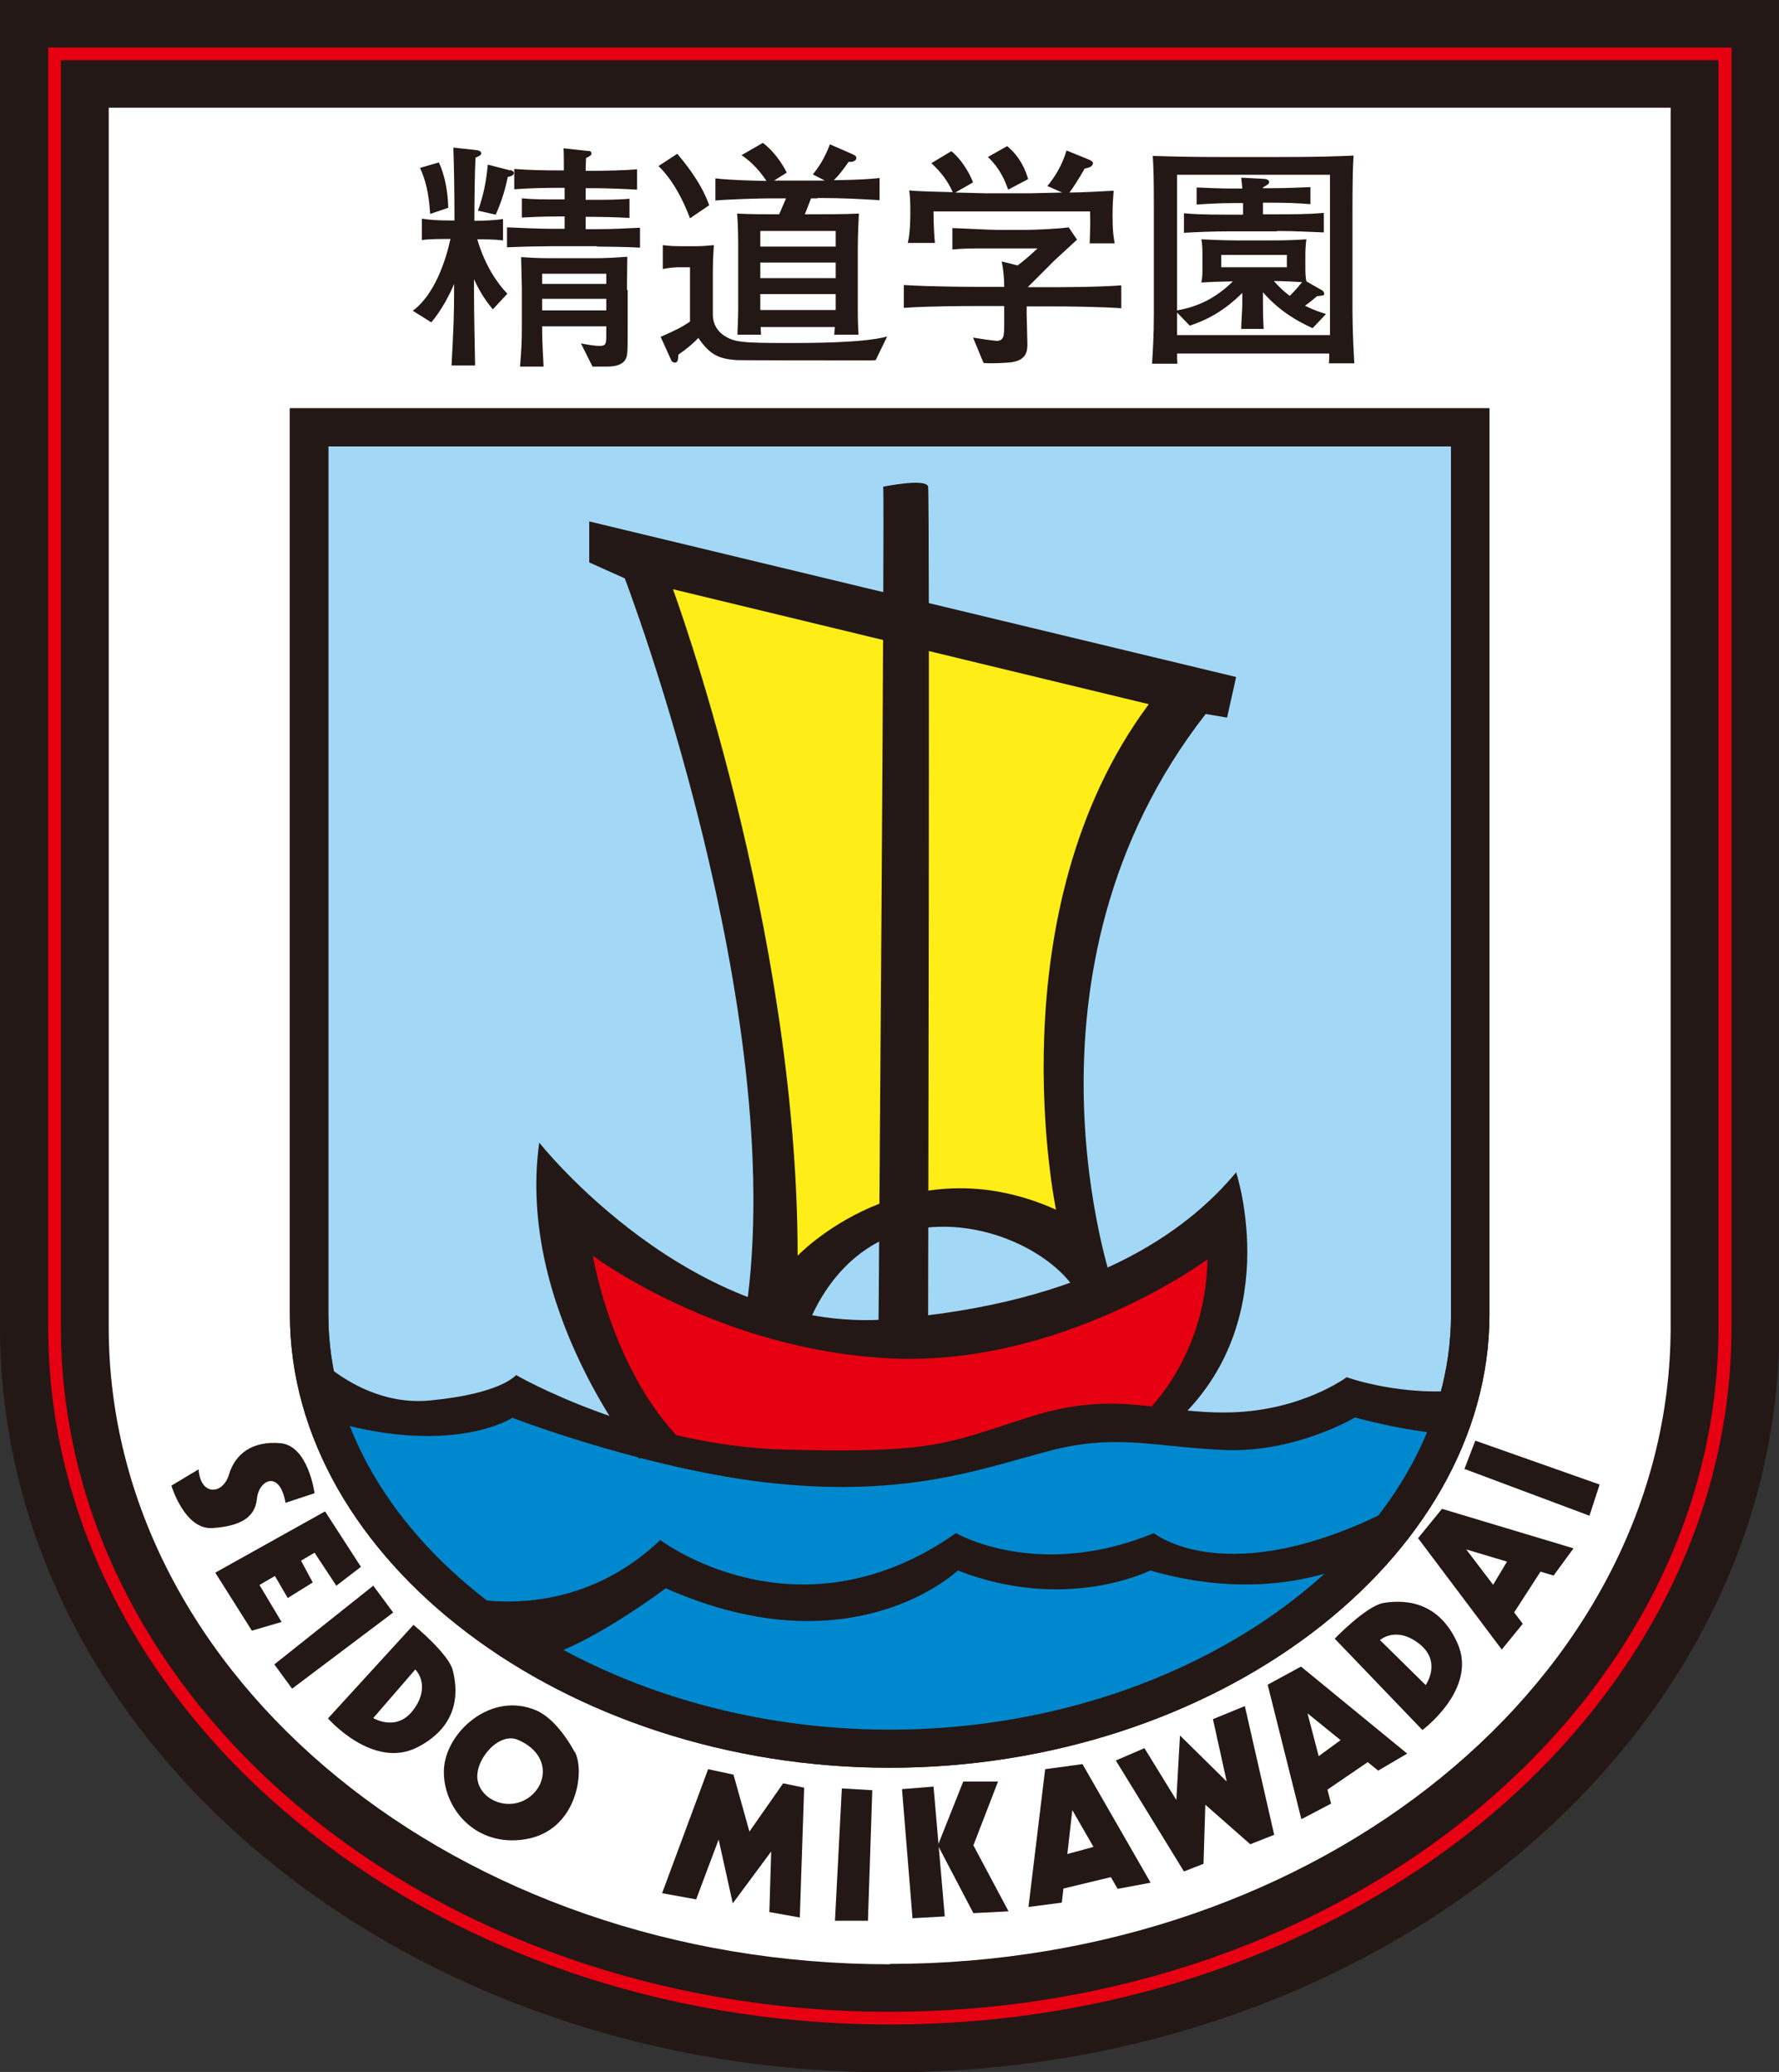 <svg xmlns="http://www.w3.org/2000/svg" id="b" viewBox="0 0 49.09 57.14"><rect x="0" y="0" width="49.09" height="57.14" fill="#333333" stroke="none"/><defs><style>.d{fill:#a2d8f5;}.e{fill:#231815;}.f{fill:#fff;}.g{fill:#0088cf;}.h{fill:#e60012;}.i{fill:#ffed17;}</style></defs><g id="c"><path class="e" d="M0,0v36.6c0,11.35,10.99,20.55,24.55,20.55s24.55-9.2,24.55-20.55V0H0Z"></path><path class="h" d="M24.55,55.83c-12.81,0-23.22-8.63-23.22-19.23V1.31h46.45v35.29c0,10.61-10.42,19.23-23.22,19.23ZM1.68,1.66v34.94c0,10.41,10.26,18.88,22.87,18.88s22.87-8.47,22.87-18.88V1.66H1.68Z"></path><path class="f" d="M24.55,54.17c-11.88,0-21.55-7.88-21.55-17.57V2.97h43.1v33.62c0,9.69-9.67,17.57-21.55,17.57Z"></path><path class="d" d="M24.55,48.22c-8.68,0-16.02-5.48-16.02-11.98V11.78h32.04v24.46c0,6.49-7.34,11.98-16.02,11.98Z"></path><path class="e" d="M24.55,48.75c-8.97,0-16.55-5.72-16.55-12.5V11.26h33.1v24.99c0,6.78-7.58,12.5-16.55,12.5ZM9.06,12.31v23.94c0,6.21,7.09,11.45,15.49,11.45s15.49-5.24,15.49-11.45V12.31H9.06Z"></path><path class="g" d="M39.95,39.22l-2.63-.49s-1,.85-3.67.72c-2.68-.13-4.31.04-6.49.76-2.18.72-7.3.25-8.89-.12-1.59-.37-3.99-1.45-3.99-1.45,0,0-1.36.54-2.4.49s-2.81-.4-2.81-.4c0,0,4.15,10.46,15.48,9.5,11.32-.96,14.36-7.03,15.41-9Z"></path><path class="e" d="M24.55,48.75c-8.97,0-16.55-5.72-16.55-12.5V11.26h33.1v24.99c0,6.78-7.58,12.5-16.55,12.5ZM9.06,12.31v23.94c0,6.21,7.09,11.45,15.49,11.45s15.49-5.24,15.49-11.45V12.31H9.06Z"></path><path class="e" d="M13.59,8.52c-.14-.17-.33-.42-.51-.82v.38c0,.66.02,1.34.03,2h-.65c.06-1.11.07-1.47.07-2v-.25c-.1.25-.35.74-.63,1.06l-.51-.32c.6-.44.91-1.38,1.04-1.98-.29,0-.57,0-.79.03v-.59c.25.04.49.05.75.05h.15v-.13c0-.63-.01-1.25-.03-1.88l.64.07s.13.01.13.09c0,.05-.07.08-.16.12-.02.42-.03,1.26-.03,1.6v.14c.19,0,.54-.01.79-.05v.59c-.23-.03-.51-.03-.71-.03.22.75.57,1.23.83,1.5l-.4.43ZM11.87,5.89c-.04-.59-.13-.93-.28-1.26l.52-.15c.15.31.25.78.26,1.25l-.5.17ZM14.08,4.69c.05.01.1.04.1.08,0,.08-.12.1-.17.11-.09.47-.24.83-.33,1.04l-.49-.11c.17-.48.23-.85.27-1.27l.62.16ZM16.47,6.79h-1.24c-.22,0-.81.01-1.24.03v-.55c.41.02.96.04,1.24.04h.35v-.34h-.21c-.08,0-.45,0-.97.03v-.53c.3.03.66.03.97.03h.21v-.32h-.27c-.2,0-.74.01-1.12.04v-.56c.37.03.88.04,1.12.04h.25c0-.1,0-.53-.01-.61l.64.07c.08,0,.13.01.13.07s-.04.07-.15.13c0,.05-.01.28-.01.35h.29c.25,0,.76-.01,1.13-.04v.56c-.35-.02-.9-.04-1.13-.04h-.29v.32h.23c.31,0,.69,0,.98-.03v.53c-.37-.02-.78-.03-.98-.03h-.23v.34h.32c.49,0,.9-.03,1.18-.04v.55c-.25-.02-1-.03-1.18-.03ZM17.32,7.99v1.02c0,.71,0,.79-.06.9-.11.2-.41.2-.54.2h-.37l-.32-.64c.15.03.39.07.51.07.19,0,.19-.06.19-.36v-.18h-1.77c0,.21,0,.4.04,1.11h-.65c.04-.49.05-.7.05-1.08v-1.09c0-.13-.02-.77-.02-.85.45.03.54.03.97.03h1.12c.24,0,.61-.02.84-.04,0,.16-.01.81-.01.92ZM16.73,7.55h-1.77v.28h1.77v-.28ZM16.73,8.24h-1.77v.32h1.77v-.32Z"></path><path class="e" d="M19.04,6.02c-.16-.43-.45-1.04-.87-1.44l.52-.34c.18.22.65.77.88,1.42l-.53.36ZM24.16,9.93s-.07.01-.07.01c-.38,0-3.64,0-3.78-.01-.47-.04-.71-.13-1.04-.61-.13.14-.33.31-.55.46-.01.16-.02.22-.1.22-.04,0-.09-.03-.1-.07l-.29-.64c.45-.2.57-.26.81-.42v-1.5h-.32s-.2,0-.43.05v-.66c.15.02.29.03.51.03h.41c.2,0,.37-.02.49-.03-.02.26-.03.53-.03.79v1.11c0,.31.15.48.29.58.29.2.5.22,1.81.22.55,0,2.07,0,2.71-.18l-.31.64ZM22.57,5.47h-.19l-.17.44c.49,0,1.13,0,1.49-.02-.01.2-.03.59-.03,1.05v1.54c0,.24,0,.4.02.75h-.67c.01-.12.01-.17.02-.21h-2.05s0,.09.01.21h-.65c0-.16.02-.44.02-.75v-1.51c0-.36,0-.72-.03-1.08.33.02.82.02,1.16.02l.19-.44h-.42c-.33,0-1.24.03-1.53.06v-.61c.47.05.94.06,1.41.07-.11-.17-.37-.51-.69-.71l.59-.34c.16.12.43.37.66.82l-.35.22h1.4l-.33-.17c.16-.2.33-.45.47-.83l.62.27c.09.04.11.07.11.1,0,.12-.17.12-.21.11-.15.21-.25.35-.41.51.68-.01.98-.03,1.26-.06v.61c-.53-.03-.97-.06-1.72-.06ZM23.06,6.37h-2.08v.43h2.08v-.43ZM23.06,7.24h-2.08v.43h2.08v-.43ZM23.06,8.11h-2.08v.44h2.08v-.44Z"></path><path class="e" d="M28.94,8.45h-.61v.23c0,.12.02.67.02.8,0,.16,0,.42-.38.5-.13.03-.65.05-.83.03l-.29-.7c.11.02.59.09.65.09.2,0,.21-.14.21-.43v-.53h-.8c-.25,0-1.26,0-1.97.05v-.63c.78.05,1.92.05,1.97.05h.8c0-.22-.02-.47-.07-.7l.44.11c.12-.09.32-.25.55-.47h-1.45c-.3,0-.6,0-.9.03v-.59c.11,0,1.06.05,1.24.05h.75c.3,0,.94-.03,1.22-.07l.23.34c-.09.08-.53.49-.62.57l-.28.28-.46.46h.59c.29,0,1.33,0,1.99-.05v.63c-.62-.04-1.36-.05-1.99-.05ZM30.07,6.7c.01-.4.02-.44.01-.87h-4.32c0,.06,0,.52.04.87h-.75c.03-.13.07-.35.07-.88,0-.26-.01-.42-.03-.57.19.03.95.04,1.2.05-.14-.32-.34-.57-.59-.8l.55-.33c.24.18.5.58.6.86l-.49.28c.09,0,.78.02.83.02h1.24s.81-.02.88-.02l-.41-.18c.19-.22.41-.57.53-.98l.59.24c.05.02.14.06.14.1,0,.12-.15.14-.23.16-.12.22-.36.59-.42.66.33,0,.82-.03,1.22-.05-.01.15-.03.35-.03.68,0,.44.03.62.06.77h-.71ZM27.82,5.23c-.08-.22-.21-.57-.56-.9l.53-.3c.37.3.52.69.58.91l-.55.29Z"></path><path class="e" d="M36.67,10.03c.01-.14.01-.18.01-.28h-4.2c0,.12,0,.16.01.28h-.7c.02-.34.05-.74.05-1.38v-2.89c0-.86-.01-1.13-.03-1.46.68.02,1.16.03,1.92.03h1.52c1.18,0,1.66-.02,2.1-.04-.02.34-.03.69-.03,1.55v2.45c0,.43,0,.86.05,1.73h-.71ZM36.7,4.82h-4.22v3.74c.62-.11,1.09-.36,1.54-.8-.45.01-.53.01-.87.03.03-.13.03-.26.03-.39v-.4c0-.07,0-.27-.03-.4.25.01.59.03.97.03h.96c.17,0,.55,0,.97-.03-.03.17-.03.4-.03.4v.4c0,.06,0,.25.03.36l.42.24c.07.04.07.09.07.1,0,.04-.03.05-.05.05-.02,0-.13.02-.15.02-.11.09-.17.15-.33.26.25.13.49.2.58.23l-.37.39c-.35-.16-.88-.43-1.37-.99v.31c0,.19,0,.36.02.7h-.62c0-.17.03-.52.03-.69v-.3c-.44.43-.87.71-1.45.9l-.35-.36v.62h4.22v-4.43ZM35.24,6.38h-1.28c-.51,0-.94.02-1.29.04v-.54c.21.02.4.04,1.29.04h.34c0-.07,0-.11,0-.32h-.23c-.49,0-.86.03-1.05.04v-.47c.23.01.63.03,1.05.03h.21c-.01-.17-.02-.18-.03-.3l.56.03c.09,0,.21.01.21.09,0,.05-.02.06-.17.15v.02h.26c.43,0,.77-.02,1.05-.03v.47c-.35-.03-.7-.04-1.05-.04h-.26v.32h.39c.41,0,.89,0,1.29-.04v.54c-.29-.01-.79-.04-1.29-.04ZM35.51,7.03h-1.81v.34h1.81v-.34ZM35.16,7.76c.13.15.27.28.43.4.13-.13.21-.22.34-.38-.19-.01-.53-.03-.77-.03Z"></path><path class="h" d="M15.77,33.65s.59,5.47,2.51,6.44c0,0,4.38.76,7.57.34,3.2-.42,3.44-.97,4.43-.93.98.05,1.43.05,1.43.05,0,0,2.21-2.05,2.07-5.41,0,0-4.03,2.83-9.39,2.56-5.8-.29-8.6-3.05-8.6-3.05Z"></path><path class="e" d="M17.63,40.22s-3.39-4.13-2.75-8.71c0,0,4.19,5.31,9.67,4.87,5.48-.44,8.18-2.39,9.56-4.05,0,0,1.43,4.29-1.87,7.07l-.79-.28s1.82-1.52,1.87-4.39c0,0-4.02,2.97-8.77,2.73-4.75-.24-8.19-2.83-8.19-2.83,0,0,.54,3.36,2.66,5.31l-1.38.28Z"></path><path class="e" d="M16.26,14.39v1.12l.98.44s4.57,11.94,3.34,20.23l1.62.63s.62-2.24,2.72-2.83,4.41.67,4.9,1.87l.89-.41s-3-8.63,2.56-15.75l.59.1.25-1.12-17.85-4.29Z"></path><path class="i" d="M18.57,16.25s3.44,9.31,3.44,18.38c0,0,2.98-3.13,7.13-1.27,0,0-1.72-8.19,2.56-13.94l-13.13-3.17Z"></path><path class="e" d="M24.37,13.42c.05.15-.13,23.4-.13,23.4h1.37s.05-23.16,0-23.4-1.23,0-1.23,0Z"></path><path class="e" d="M8.53,37.21s1.39,1.61,3.35,1.41c1.97-.19,2.36-.7,2.36-.7,0,0,3.39,1.97,7.52,2.06,4.13.1,4.38-.19,6.74-.93,2.36-.73,3.49-.05,5.46-.1,1.97-.05,3.2-.97,3.2-.97,0,0,1.59.58,3.41.33l-.31,1.27s-1.21-.04-2.87-.49c0,0-1.61.96-3.53.9-1.92-.07-3-.46-4.82,0-1.82.47-3.79,1.25-7.33.95-3.54-.29-7.57-1.84-7.57-1.84,0,0-1.72,1.13-5.31,0l-.3-1.91Z"></path><path class="e" d="M12.4,43.95s3.16,1.05,5.82-1.48c0,0,3.79,2.88,8.16-.19,0,0,2.26,1.32,5.46,0,0,0,2.02,1.66,6.59-.68l-.64,1.29s-2.36,1.49-6.05.42c0,0-2.31,1.17-5.31,0,0,0-2.9,2.78-8.06.49,0,0-2.13,1.61-3.5,1.93l-2.47-1.76Z"></path><path class="e" d="M7.89,41.44l.79-.26s-.17-1.31-.94-1.38-1.25.29-1.42.86-.79.6-.84-.14l-.75.45s.36,1.22,1.13,1.17,1.18-.29,1.23-.81.63-.81.79.12Z"></path><polygon class="e" points="9.96 43.21 9.28 43.73 8.68 42.82 7.16 43.71 7.77 44.73 6.95 44.97 5.94 43.37 8.97 41.68 9.96 43.21"></polygon><polygon class="e" points="8.63 43.64 7.94 44.07 7.41 43.16 8.15 42.75 8.63 43.64"></polygon><polygon class="e" points="10.3 43.73 7.57 45.9 8.06 46.57 10.85 44.47 10.3 43.73"></polygon><path class="e" d="M12.49,46.05c-.12-.45-1.08-1.24-1.08-1.24l-2.36,2.58s1.25,1.43,2.48.79c1.23-.64,1.08-1.67.96-2.13ZM11.43,47.12c-.46.67-1.13.26-1.13.26l1.16-1.34s.43.41-.02,1.07Z"></path><path class="e" d="M38.16,44.21c-.47.09-1.33.98-1.33.98l2.42,2.52s1.53-1.13.97-2.39c-.56-1.26-1.6-1.19-2.07-1.11ZM39.16,45.33c.64.5.18,1.14.18,1.14l-1.26-1.24s.44-.4,1.08.1Z"></path><path class="e" d="M15.86,48.32c-.29-.53-.67-.98-1.06-1.15-1.25-.54-2.5.6-2.55,1.62-.05,1.03.84,2.17,2.26,1.93,1.42-.24,1.64-1.89,1.35-2.41ZM14.58,49.58c-.55.38-1.3.07-1.4-.48-.1-.55.58-1.35,1.11-1.12.89.38.84,1.22.29,1.6Z"></path><polygon class="e" points="18.27 52.21 19.21 52.38 19.83 50.73 20.22 52.49 21.28 51.06 21.23 52.73 22.07 52.88 22.19 49.3 21.61 49.18 20.68 50.51 20.24 48.94 19.54 48.79 18.27 52.21"></polygon><polygon class="e" points="34.35 47.05 33.47 47.41 33.85 49.13 32.56 47.86 32.46 49.64 31.58 48.21 30.79 48.55 32.67 51.61 33.21 51.4 33.26 49.77 34.5 50.86 35.16 50.6 34.35 47.05"></polygon><polygon class="e" points="23.23 49.32 23.04 52.97 23.95 52.97 24.07 49.37 23.23 49.32"></polygon><polygon class="e" points="40.41 40.51 43.86 41.8 44.14 40.94 40.71 39.73 40.41 40.51"></polygon><polygon class="e" points="24.89 49.34 25.18 52.9 26.07 52.85 25.76 49.27 24.89 49.34"></polygon><polygon class="e" points="26.58 49.13 25.88 50.89 26.86 52.76 27.83 52.71 26.86 50.89 27.54 49.13 26.58 49.13"></polygon><polygon class="e" points="28.84 48.79 28.38 52.59 29.3 52.47 29.59 49.92 30.84 52.09 31.75 51.92 29.87 48.65 28.84 48.79"></polygon><polygon class="e" points="29.01 51.25 30.48 50.85 30.89 51.71 29.1 52.14 29.01 51.25"></polygon><polygon class="e" points="34.98 46.46 35.91 50.17 36.73 49.74 36.08 47.25 38.03 48.83 38.83 48.36 35.9 45.96 34.98 46.46"></polygon><polygon class="e" points="36.02 48.7 37.25 47.8 37.94 48.46 36.43 49.49 36.02 48.7"></polygon><polygon class="e" points="39.13 42.42 41.44 45.49 42.02 44.78 40.46 42.73 42.87 43.45 43.42 42.7 39.79 41.61 39.13 42.42"></polygon><polygon class="e" points="40.97 44.09 41.75 42.79 42.64 43.14 41.65 44.67 40.97 44.09"></polygon></g></svg>